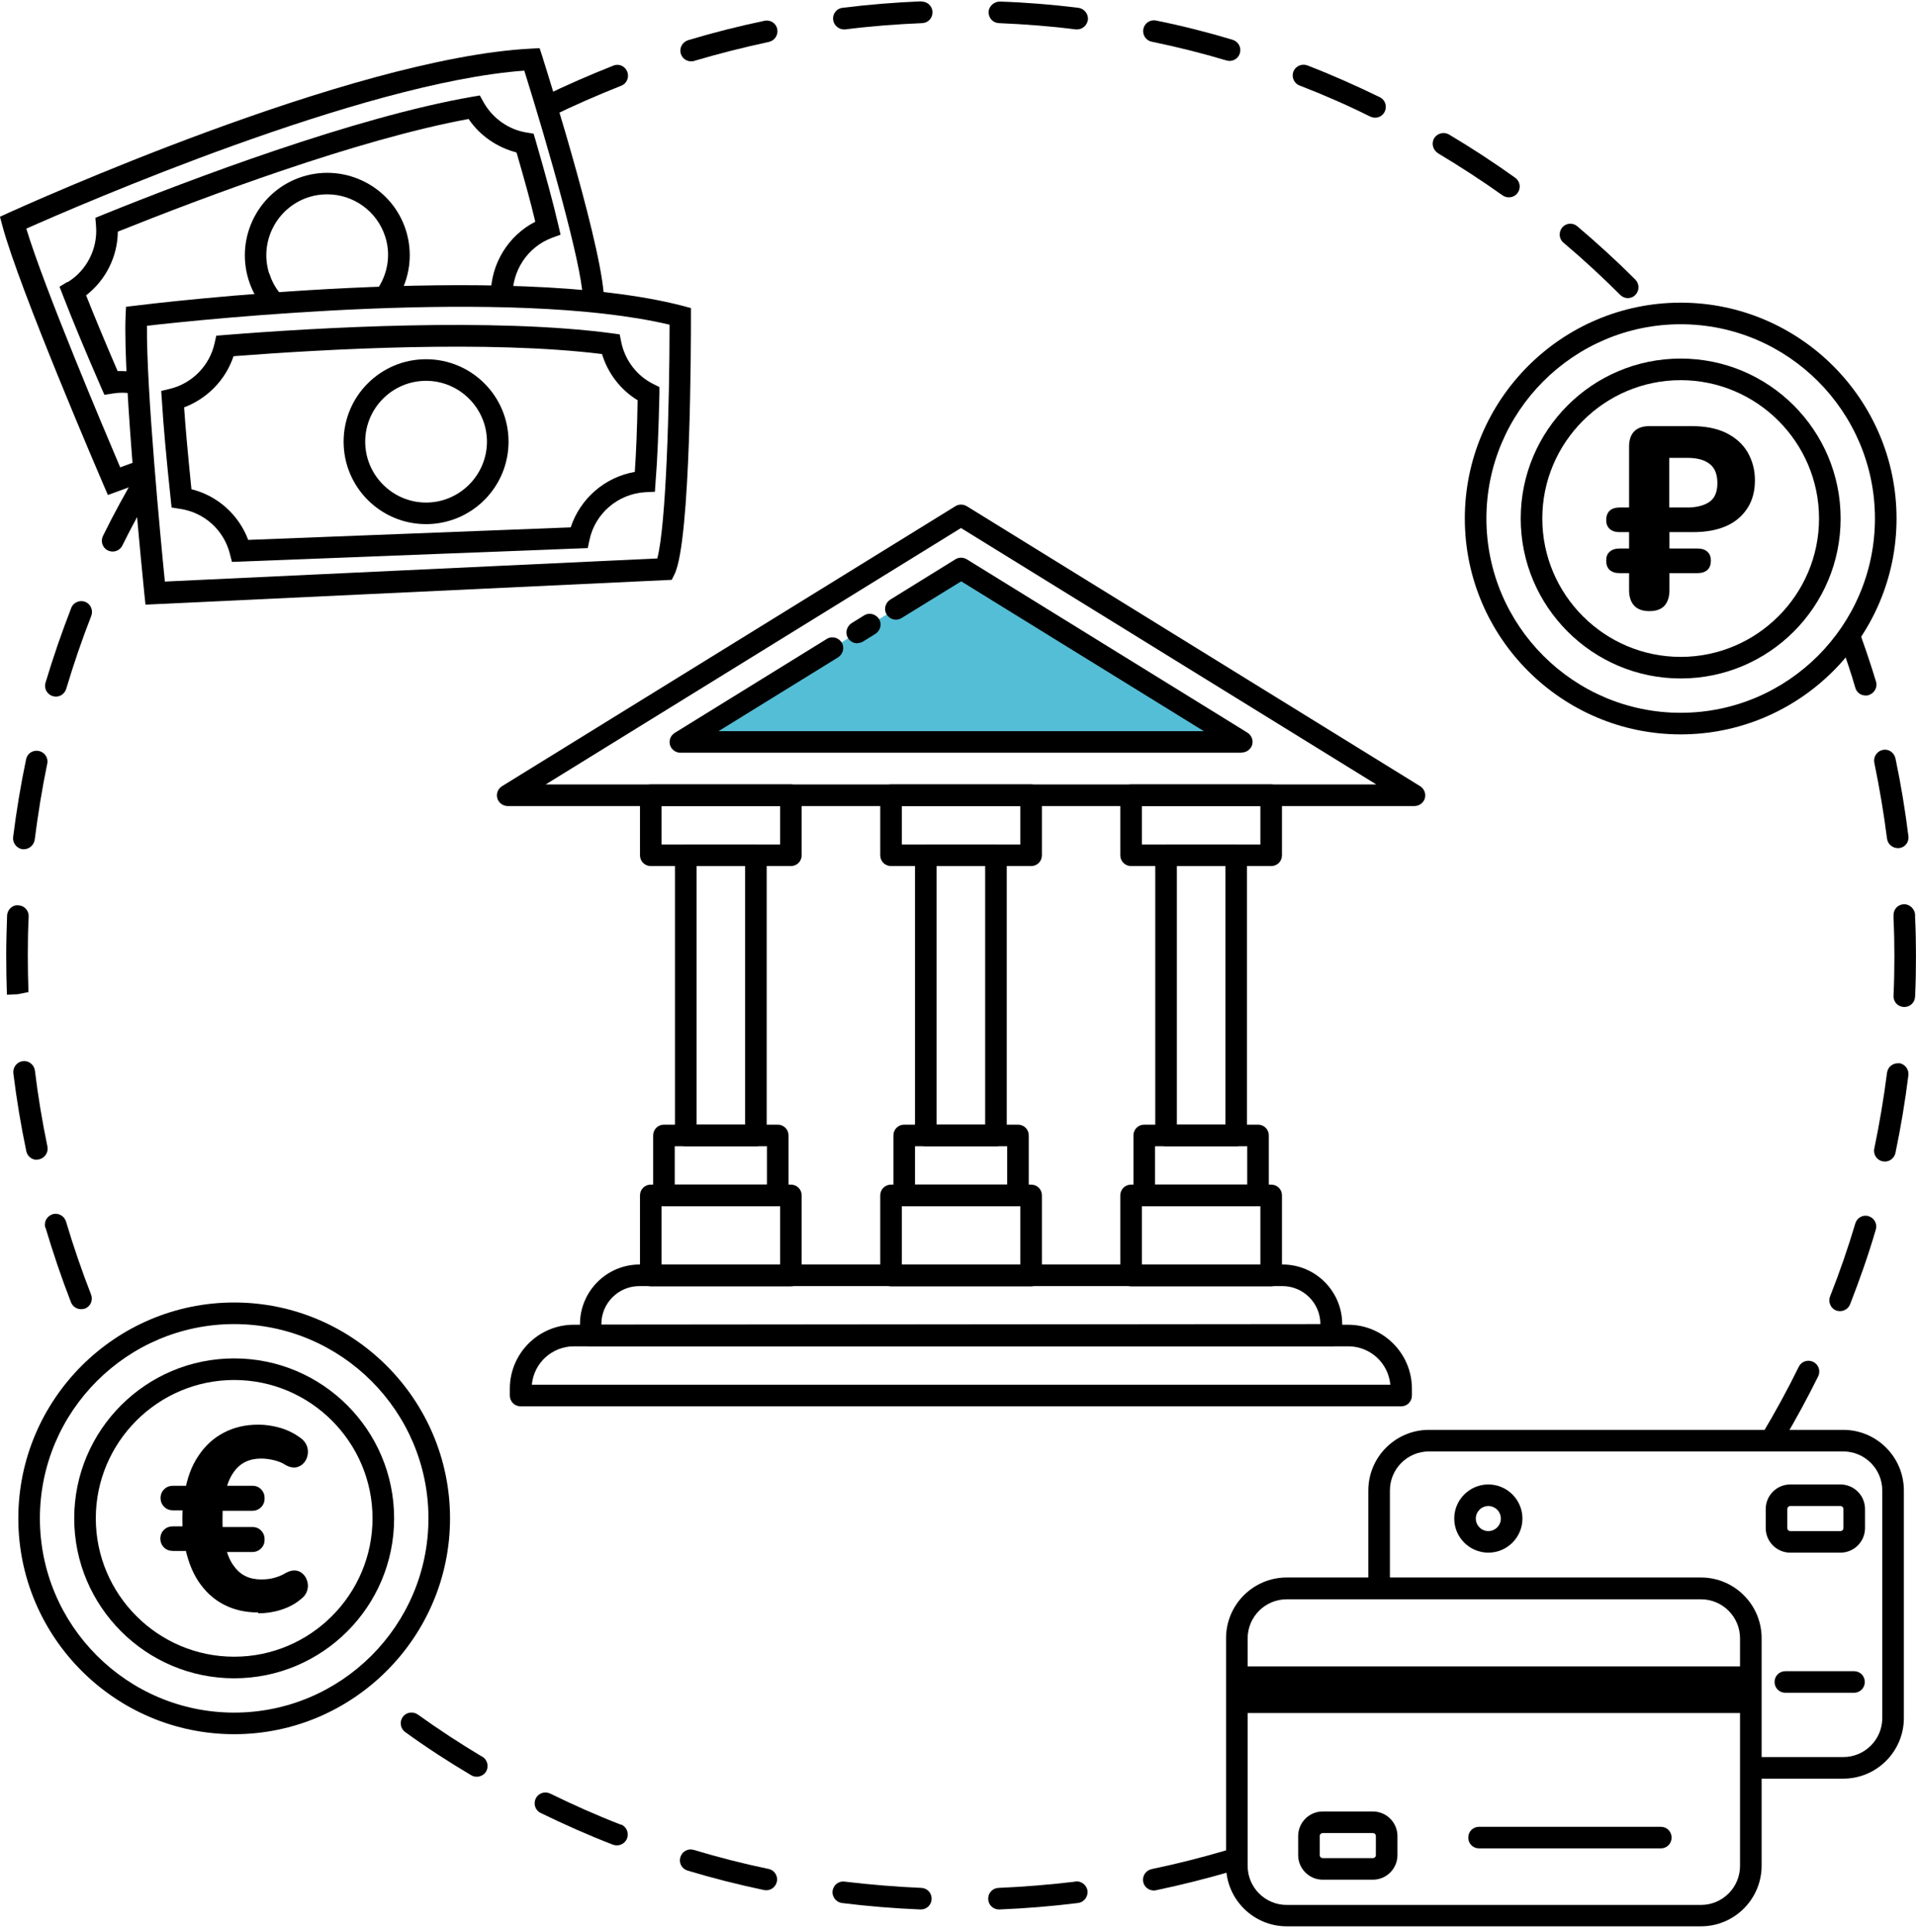 <svg width="120" height="121" viewBox="0 0 120 121" fill="none" xmlns="http://www.w3.org/2000/svg">
<path d="M87.767 88.083H32.607C32.228 88.083 31.931 87.786 31.931 87.407V86.975C31.931 84.771 33.729 82.973 35.932 82.973H84.427C86.631 82.973 88.429 84.771 88.429 86.975V87.407C88.429 87.786 88.132 88.083 87.753 88.083H87.767ZM33.296 86.731H87.077C86.956 85.379 85.82 84.325 84.441 84.325H35.946C34.567 84.325 33.431 85.379 33.31 86.731H33.296Z" fill="black"/>
<path d="M83.373 84.325H37C36.622 84.325 36.325 84.027 36.325 83.649V82.932C36.325 80.877 38.001 79.201 40.056 79.201H80.331C82.386 79.201 84.062 80.877 84.062 82.932V83.649C84.062 84.027 83.765 84.325 83.386 84.325H83.373ZM37.676 82.973L82.697 82.932C82.697 81.621 81.629 80.553 80.317 80.553H40.042C38.731 80.553 37.663 81.621 37.663 82.932V82.973H37.676Z" fill="black"/>
<path d="M49.533 80.566H40.759C40.38 80.566 40.083 80.269 40.083 79.89V74.874C40.083 74.496 40.38 74.198 40.759 74.198H49.533C49.912 74.198 50.209 74.496 50.209 74.874V79.89C50.209 80.269 49.912 80.566 49.533 80.566ZM41.435 79.214H48.857V75.55H41.435V79.214Z" fill="black"/>
<path d="M49.533 54.244H40.759C40.38 54.244 40.083 53.946 40.083 53.568V49.809C40.083 49.431 40.38 49.133 40.759 49.133H49.533C49.912 49.133 50.209 49.431 50.209 49.809V53.568C50.209 53.946 49.912 54.244 49.533 54.244ZM41.435 52.892H48.857V50.485H41.435V52.892Z" fill="black"/>
<path d="M48.709 75.55H41.584C41.205 75.55 40.908 75.253 40.908 74.874V71.116C40.908 70.737 41.205 70.44 41.584 70.44H48.709C49.087 70.44 49.385 70.737 49.385 71.116V74.874C49.385 75.253 49.087 75.55 48.709 75.55ZM42.26 74.198H48.033V71.792H42.26V74.198Z" fill="black"/>
<path d="M47.343 71.792H42.949C42.571 71.792 42.273 71.495 42.273 71.116V53.568C42.273 53.189 42.571 52.892 42.949 52.892H47.343C47.722 52.892 48.019 53.189 48.019 53.568V71.116C48.019 71.495 47.722 71.792 47.343 71.792ZM43.625 70.44H46.667V54.244H43.625V70.44Z" fill="black"/>
<path d="M79.614 80.566H70.84C70.462 80.566 70.164 80.269 70.164 79.89V74.874C70.164 74.496 70.462 74.198 70.84 74.198H79.614C79.993 74.198 80.29 74.496 80.29 74.874V79.89C80.29 80.269 79.993 80.566 79.614 80.566ZM71.516 79.214H78.938V75.55H71.516V79.214Z" fill="black"/>
<path d="M79.614 54.244H70.84C70.462 54.244 70.164 53.946 70.164 53.568V49.809C70.164 49.431 70.462 49.133 70.84 49.133H79.614C79.993 49.133 80.29 49.431 80.29 49.809V53.568C80.29 53.946 79.993 54.244 79.614 54.244ZM71.516 52.892H78.938V50.485H71.516V52.892Z" fill="black"/>
<path d="M78.79 75.55H71.665C71.286 75.55 70.989 75.253 70.989 74.874V71.116C70.989 70.737 71.286 70.44 71.665 70.44H78.79C79.168 70.44 79.466 70.737 79.466 71.116V74.874C79.466 75.253 79.168 75.55 78.79 75.55ZM72.341 74.198H78.114V71.792H72.341V74.198Z" fill="black"/>
<path d="M77.424 71.792H73.031C72.652 71.792 72.355 71.495 72.355 71.116V53.568C72.355 53.189 72.652 52.892 73.031 52.892H77.424C77.803 52.892 78.1 53.189 78.1 53.568V71.116C78.1 71.495 77.803 71.792 77.424 71.792ZM73.707 70.44H76.748V54.244H73.707V70.44Z" fill="black"/>
<path d="M64.58 80.566H55.806C55.428 80.566 55.13 80.269 55.13 79.89V74.874C55.13 74.496 55.428 74.198 55.806 74.198H64.58C64.959 74.198 65.256 74.496 65.256 74.874V79.89C65.256 80.269 64.959 80.566 64.58 80.566ZM56.482 79.214H63.904V75.55H56.482V79.214Z" fill="black"/>
<path d="M64.58 54.244H55.806C55.428 54.244 55.13 53.946 55.13 53.568V49.809C55.13 49.431 55.428 49.133 55.806 49.133H64.58C64.959 49.133 65.256 49.431 65.256 49.809V53.568C65.256 53.946 64.959 54.244 64.58 54.244ZM56.482 52.892H63.904V50.485H56.482V52.892Z" fill="black"/>
<path d="M63.756 75.55H56.631C56.252 75.55 55.955 75.253 55.955 74.874V71.116C55.955 70.737 56.252 70.44 56.631 70.44H63.756C64.134 70.44 64.432 70.737 64.432 71.116V74.874C64.432 75.253 64.134 75.55 63.756 75.55ZM57.307 74.198H63.08V71.792H57.307V74.198Z" fill="black"/>
<path d="M62.377 71.792H57.983C57.605 71.792 57.307 71.495 57.307 71.116V53.568C57.307 53.189 57.605 52.892 57.983 52.892H62.377C62.755 52.892 63.053 53.189 63.053 53.568V71.116C63.053 71.495 62.755 71.792 62.377 71.792ZM58.659 70.44H61.701V54.244H58.659V70.44Z" fill="black"/>
<path d="M88.578 50.485H31.795C31.498 50.485 31.228 50.282 31.146 49.998C31.065 49.701 31.187 49.404 31.444 49.241L59.835 31.706C60.051 31.571 60.322 31.571 60.552 31.706L88.943 49.241C89.2 49.404 89.321 49.715 89.24 49.998C89.159 50.282 88.889 50.485 88.591 50.485H88.578ZM34.175 49.133H86.198L60.187 33.072L34.175 49.133Z" fill="black"/>
<path d="M60.187 46.47H77.762L68.975 41.035L60.187 35.614L52.129 40.589L51.399 41.035L42.611 46.47H60.187Z" fill="#54BED6"/>
<path d="M53.697 40.291C53.467 40.291 53.251 40.183 53.116 39.967C52.913 39.656 53.021 39.237 53.332 39.034L54.116 38.547C54.427 38.344 54.846 38.453 55.049 38.764C55.252 39.075 55.144 39.494 54.833 39.697L54.049 40.183C53.94 40.251 53.819 40.278 53.697 40.278V40.291Z" fill="black"/>
<path d="M77.762 47.146H42.611C42.314 47.146 42.044 46.943 41.962 46.659C41.881 46.362 42.003 46.064 42.26 45.902L51.778 40.021C52.089 39.818 52.508 39.926 52.711 40.237C52.913 40.548 52.805 40.967 52.494 41.17L45.004 45.794H75.396L60.2 36.411L56.469 38.709C56.145 38.912 55.739 38.804 55.536 38.493C55.333 38.182 55.441 37.763 55.752 37.56L59.835 35.032C60.052 34.897 60.322 34.897 60.552 35.032L78.127 45.889C78.384 46.051 78.506 46.362 78.425 46.646C78.344 46.929 78.073 47.132 77.776 47.132L77.762 47.146Z" fill="black"/>
<path d="M105.261 45.997C97.812 45.997 91.742 39.926 91.742 32.477C91.742 25.028 97.812 18.957 105.261 18.957C112.711 18.957 118.781 25.028 118.781 32.477C118.781 39.926 112.711 45.997 105.261 45.997ZM105.261 20.309C98.556 20.309 93.094 25.771 93.094 32.477C93.094 39.183 98.556 44.645 105.261 44.645C111.967 44.645 117.429 39.183 117.429 32.477C117.429 25.771 111.967 20.309 105.261 20.309Z" fill="black"/>
<path d="M103.301 38.277C102.895 38.277 102.571 38.169 102.354 37.939C102.138 37.709 102.03 37.385 102.03 36.965V35.897H101.435C101.165 35.897 100.962 35.83 100.813 35.695C100.665 35.559 100.597 35.37 100.597 35.113C100.597 34.856 100.665 34.694 100.813 34.559C100.962 34.424 101.165 34.356 101.435 34.356H102.03V33.329H101.435C101.165 33.329 100.962 33.261 100.813 33.126C100.665 32.991 100.597 32.801 100.597 32.572C100.597 32.342 100.665 32.125 100.813 31.99C100.962 31.855 101.165 31.787 101.435 31.787H102.03V27.961C102.03 27.556 102.138 27.231 102.354 27.015C102.571 26.799 102.882 26.691 103.301 26.691H105.991C106.829 26.691 107.546 26.839 108.127 27.123C108.709 27.421 109.155 27.813 109.452 28.326C109.75 28.84 109.912 29.422 109.912 30.084C109.912 30.746 109.763 31.328 109.452 31.814C109.141 32.301 108.709 32.68 108.141 32.937C107.573 33.194 106.87 33.329 106.032 33.329H104.558V34.356H106.316C106.586 34.356 106.789 34.424 106.938 34.559C107.086 34.694 107.154 34.883 107.154 35.113C107.154 35.357 107.086 35.559 106.938 35.695C106.789 35.83 106.586 35.897 106.316 35.897H104.558V36.965C104.558 37.385 104.45 37.709 104.247 37.939C104.031 38.169 103.72 38.277 103.301 38.277ZM104.531 31.787H105.667C106.262 31.787 106.721 31.666 107.059 31.436C107.397 31.206 107.56 30.814 107.56 30.26C107.56 29.705 107.397 29.3 107.073 29.056C106.748 28.8 106.289 28.678 105.68 28.678H104.545V31.787H104.531Z" fill="black"/>
<path d="M105.261 42.495C99.745 42.495 95.243 38.007 95.243 32.477C95.243 26.947 99.732 22.459 105.261 22.459C110.791 22.459 115.279 26.947 115.279 32.477C115.279 38.007 110.791 42.495 105.261 42.495ZM105.261 23.811C100.489 23.811 96.595 27.704 96.595 32.477C96.595 37.249 100.489 41.143 105.261 41.143C110.034 41.143 113.927 37.249 113.927 32.477C113.927 27.704 110.034 23.811 105.261 23.811Z" fill="black"/>
<path d="M106.532 120.652H80.588C78.493 120.652 76.789 118.948 76.789 116.853V102.603C76.789 100.508 78.493 98.804 80.588 98.804H106.532C108.628 98.804 110.331 100.508 110.331 102.603V116.853C110.331 118.948 108.628 120.652 106.532 120.652ZM80.588 100.17C79.236 100.17 78.141 101.265 78.141 102.617V116.866C78.141 118.218 79.236 119.313 80.588 119.313H106.532C107.884 119.313 108.979 118.218 108.979 116.866V102.617C108.979 101.265 107.884 100.17 106.532 100.17H80.588Z" fill="black"/>
<path d="M109.655 104.374H77.965V107.294H109.655V104.374Z" fill="black"/>
<path d="M85.982 117.732H82.845C81.994 117.732 81.304 117.042 81.304 116.19V115.001C81.304 114.149 81.994 113.459 82.845 113.459H85.982C86.834 113.459 87.523 114.149 87.523 115.001V116.19C87.523 117.042 86.834 117.732 85.982 117.732ZM82.845 114.811C82.737 114.811 82.656 114.892 82.656 115.001V116.19C82.656 116.298 82.737 116.38 82.845 116.38H85.982C86.09 116.38 86.171 116.298 86.171 116.19V115.001C86.171 114.892 86.09 114.811 85.982 114.811H82.845Z" fill="black"/>
<path d="M104.017 115.771H92.634C92.255 115.771 91.958 115.474 91.958 115.095C91.958 114.717 92.255 114.419 92.634 114.419H104.017C104.396 114.419 104.693 114.717 104.693 115.095C104.693 115.474 104.396 115.771 104.017 115.771Z" fill="black"/>
<path d="M108.871 106.024H102.476C102.098 106.024 101.8 105.726 101.8 105.348C101.8 104.969 102.098 104.672 102.476 104.672H108.871C109.25 104.672 109.547 104.969 109.547 105.348C109.547 105.726 109.25 106.024 108.871 106.024Z" fill="black"/>
<path d="M9.11 37.844L9.042 37.209C8.988 36.668 7.69 23.906 7.866 19.782L7.893 19.214L8.461 19.147C9.407 19.025 31.769 16.308 42.774 19.16L43.274 19.295V19.823C43.274 21.256 43.274 33.883 42.246 35.965L42.071 36.317L9.11 37.871V37.844ZM9.204 20.404C9.164 24.365 10.07 33.883 10.326 36.425L41.165 34.978C41.719 32.923 41.935 25.312 41.935 20.336C31.971 17.984 12.774 19.998 9.204 20.404Z" fill="black"/>
<path d="M26.685 32.828C23.833 32.828 21.521 30.517 21.521 27.664C21.521 24.811 23.833 22.5 26.685 22.5C29.538 22.5 31.85 24.811 31.85 27.664C31.85 30.517 29.538 32.828 26.685 32.828ZM26.685 23.852C24.576 23.852 22.873 25.569 22.873 27.664C22.873 29.76 24.59 31.477 26.685 31.477C28.781 31.477 30.498 29.76 30.498 27.664C30.498 25.569 28.781 23.852 26.685 23.852Z" fill="black"/>
<path d="M14.531 35.208L14.396 34.681C14.017 33.194 12.787 32.085 11.259 31.869L10.746 31.788L10.691 31.26C10.421 28.732 10.232 26.65 10.137 25.055L10.097 24.487L10.651 24.352C12.03 24.014 13.125 22.905 13.436 21.513L13.544 21.026L14.044 20.985C19.925 20.512 30.903 19.89 38.339 20.877L38.812 20.945L38.907 21.418C39.137 22.554 39.88 23.541 40.921 24.054L41.3 24.244V24.676C41.246 26.948 41.178 28.759 41.057 30.206L41.016 30.801L40.421 30.828C38.718 30.922 37.271 32.153 36.92 33.816L36.811 34.329L14.531 35.194V35.208ZM11.976 30.638C13.625 31.044 14.95 32.234 15.545 33.816L35.743 33.031C36.338 31.22 37.893 29.881 39.759 29.557C39.84 28.34 39.907 26.826 39.934 25.068C38.866 24.419 38.069 23.378 37.704 22.175C30.606 21.296 20.426 21.864 14.626 22.31C14.139 23.784 12.976 24.974 11.53 25.514C11.624 26.907 11.787 28.624 11.989 30.638H11.976Z" fill="black"/>
<path d="M14.667 108.619C7.217 108.619 1.147 102.549 1.147 95.1C1.147 87.65 7.217 81.58 14.667 81.58C22.116 81.58 28.186 87.65 28.186 95.1C28.186 102.549 22.116 108.619 14.667 108.619ZM14.667 82.932C7.961 82.932 2.499 88.394 2.499 95.1C2.499 101.806 7.961 107.267 14.667 107.267C21.372 107.267 26.834 101.806 26.834 95.1C26.834 88.394 21.372 82.932 14.667 82.932Z" fill="black"/>
<path d="M16.167 100.994C15.37 100.994 14.653 100.832 14.004 100.494C13.355 100.156 12.841 99.669 12.409 99.02C11.99 98.371 11.706 97.587 11.544 96.654L11.868 97.141H10.841C10.611 97.141 10.421 97.074 10.273 96.925C10.124 96.776 10.043 96.587 10.043 96.371C10.043 96.154 10.124 95.951 10.273 95.816C10.421 95.668 10.611 95.6 10.841 95.6H11.787L11.435 95.992C11.435 95.654 11.422 95.343 11.422 95.059C11.422 94.775 11.435 94.478 11.476 94.194L11.814 94.6H10.854C10.624 94.6 10.435 94.532 10.286 94.383C10.138 94.234 10.056 94.045 10.056 93.829C10.056 93.613 10.138 93.41 10.286 93.275C10.435 93.126 10.624 93.058 10.854 93.058H11.99L11.557 93.558C11.706 92.612 11.99 91.828 12.422 91.193C12.841 90.557 13.369 90.07 14.018 89.733C14.667 89.394 15.37 89.232 16.181 89.232C16.64 89.232 17.1 89.3 17.56 89.435C18.02 89.57 18.452 89.787 18.831 90.07C19.02 90.206 19.155 90.381 19.223 90.571C19.29 90.76 19.304 90.963 19.263 91.152C19.223 91.341 19.142 91.517 19.006 91.652C18.885 91.787 18.723 91.869 18.533 91.909C18.344 91.936 18.128 91.896 17.884 91.76C17.695 91.625 17.452 91.531 17.181 91.463C16.911 91.395 16.627 91.355 16.357 91.355C15.992 91.355 15.654 91.422 15.356 91.571C15.059 91.72 14.802 91.95 14.599 92.261C14.383 92.572 14.22 92.991 14.099 93.491L13.788 93.058H15.802C16.032 93.058 16.221 93.139 16.357 93.288C16.505 93.437 16.573 93.626 16.573 93.843C16.573 94.059 16.505 94.248 16.357 94.397C16.208 94.546 16.019 94.627 15.802 94.627H13.531L13.95 94.275C13.95 94.518 13.937 94.775 13.937 95.073C13.937 95.37 13.937 95.641 13.95 95.897L13.558 95.641H15.802C16.032 95.641 16.221 95.722 16.357 95.87C16.505 96.019 16.573 96.208 16.573 96.425C16.573 96.641 16.505 96.83 16.357 96.979C16.208 97.128 16.019 97.209 15.802 97.209H13.842L14.099 96.79C14.22 97.303 14.383 97.709 14.599 98.02C14.815 98.331 15.059 98.561 15.356 98.71C15.654 98.858 15.992 98.926 16.357 98.926C16.64 98.926 16.911 98.899 17.154 98.831C17.411 98.764 17.654 98.669 17.898 98.52C18.141 98.385 18.358 98.344 18.547 98.371C18.736 98.399 18.898 98.493 19.02 98.628C19.142 98.764 19.223 98.926 19.263 99.115C19.304 99.304 19.29 99.48 19.223 99.669C19.155 99.859 19.034 100.021 18.831 100.17C18.479 100.467 18.06 100.683 17.587 100.832C17.114 100.981 16.64 101.048 16.181 101.048L16.167 100.994Z" fill="black"/>
<path d="M14.666 105.118C9.15 105.118 4.648 100.629 4.648 95.1C4.648 89.57 9.137 85.082 14.666 85.082C20.196 85.082 24.684 89.57 24.684 95.1C24.684 100.629 20.196 105.118 14.666 105.118ZM14.666 86.434C9.894 86.434 6 90.327 6 95.1C6 99.872 9.894 103.766 14.666 103.766C19.439 103.766 23.332 99.872 23.332 95.1C23.332 90.327 19.439 86.434 14.666 86.434Z" fill="black"/>
<path d="M72.138 2.612C73.707 2.937 75.288 3.329 76.816 3.788C76.884 3.802 76.951 3.815 77.005 3.815C77.303 3.815 77.573 3.626 77.654 3.329C77.763 2.977 77.56 2.599 77.195 2.49C75.626 2.017 74.018 1.612 72.409 1.287C72.044 1.206 71.679 1.449 71.611 1.814C71.53 2.179 71.773 2.545 72.138 2.612Z" fill="black"/>
<path d="M81.399 5.357C82.9 5.938 84.387 6.587 85.82 7.303C85.915 7.344 86.023 7.371 86.118 7.371C86.374 7.371 86.604 7.236 86.726 6.992C86.888 6.655 86.753 6.249 86.415 6.087C84.941 5.37 83.427 4.694 81.886 4.099C81.534 3.964 81.142 4.14 81.007 4.478C80.872 4.829 81.048 5.221 81.386 5.357H81.399Z" fill="black"/>
<path d="M9.015 29.435L8.596 29.597C7.839 30.895 7.109 32.22 6.447 33.572C6.284 33.91 6.42 34.316 6.758 34.478C6.852 34.519 6.96 34.545 7.055 34.545C7.312 34.545 7.542 34.41 7.663 34.167C8.137 33.207 8.65 32.261 9.178 31.314C9.123 30.706 9.069 30.084 9.015 29.449V29.435Z" fill="black"/>
<path d="M2.85 76.889C3.324 78.471 3.851 80.039 4.446 81.567C4.554 81.837 4.811 81.999 5.081 81.999C5.162 81.999 5.243 81.986 5.324 81.959C5.676 81.823 5.838 81.431 5.703 81.08C5.122 79.593 4.594 78.052 4.135 76.51C4.027 76.159 3.648 75.942 3.296 76.051C2.945 76.159 2.729 76.537 2.837 76.889H2.85Z" fill="black"/>
<path d="M34.432 7.33C34.432 7.33 34.472 7.33 34.486 7.317C35.919 6.614 37.406 5.965 38.907 5.37C39.258 5.235 39.421 4.843 39.285 4.491C39.15 4.14 38.758 3.964 38.407 4.113C36.933 4.694 35.459 5.343 34.026 6.033C34.148 6.425 34.283 6.871 34.418 7.33H34.432Z" fill="black"/>
<path d="M4.459 38.088C3.864 39.615 3.324 41.184 2.85 42.765C2.742 43.117 2.945 43.495 3.31 43.604C3.378 43.617 3.445 43.631 3.499 43.631C3.797 43.631 4.054 43.441 4.148 43.144C4.608 41.603 5.135 40.061 5.716 38.574C5.852 38.223 5.676 37.831 5.338 37.696C4.986 37.56 4.594 37.736 4.459 38.074V38.088Z" fill="black"/>
<path d="M1.417 53.189C1.417 53.189 1.471 53.189 1.498 53.189C1.836 53.189 2.12 52.932 2.174 52.594C2.377 50.999 2.634 49.404 2.958 47.835C3.04 47.47 2.796 47.105 2.431 47.038C2.053 46.956 1.701 47.2 1.633 47.565C1.296 49.174 1.025 50.809 0.822 52.432C0.782 52.797 1.039 53.135 1.404 53.189H1.417Z" fill="black"/>
<path d="M113.562 85.298C113.224 85.136 112.819 85.271 112.657 85.609C111.954 87.042 111.169 88.475 110.345 89.854C110.277 89.976 110.25 90.111 110.264 90.233H111.683C112.467 88.921 113.197 87.569 113.873 86.204C114.036 85.866 113.9 85.46 113.562 85.298Z" fill="black"/>
<path d="M117.388 47.768C117.713 49.336 117.983 50.945 118.186 52.527C118.226 52.865 118.524 53.121 118.862 53.121C118.889 53.121 118.916 53.121 118.943 53.121C119.308 53.081 119.578 52.743 119.524 52.364C119.322 50.742 119.051 49.093 118.713 47.497C118.632 47.132 118.281 46.889 117.916 46.97C117.55 47.051 117.321 47.403 117.388 47.768Z" fill="black"/>
<path d="M117.037 76.172C116.672 76.064 116.306 76.267 116.198 76.632C115.739 78.173 115.211 79.701 114.617 81.202C114.481 81.553 114.657 81.945 114.995 82.08C115.076 82.108 115.157 82.121 115.238 82.121C115.509 82.121 115.766 81.959 115.874 81.688C116.469 80.161 117.023 78.592 117.483 77.011C117.591 76.659 117.388 76.281 117.023 76.172H117.037Z" fill="black"/>
<path d="M117.497 42.698C117.132 41.481 116.712 40.264 116.266 39.061C115.982 39.534 115.671 39.994 115.333 40.426C115.644 41.305 115.942 42.184 116.199 43.076C116.28 43.374 116.55 43.563 116.848 43.563C116.915 43.563 116.983 43.563 117.037 43.536C117.388 43.428 117.605 43.049 117.497 42.698Z" fill="black"/>
<path d="M90.065 9.602C91.444 10.427 92.796 11.305 94.108 12.238C94.229 12.319 94.365 12.36 94.5 12.36C94.716 12.36 94.919 12.265 95.054 12.076C95.27 11.778 95.203 11.346 94.892 11.13C93.553 10.17 92.161 9.264 90.755 8.426C90.43 8.236 90.025 8.344 89.822 8.655C89.633 8.98 89.741 9.385 90.052 9.588L90.065 9.602Z" fill="black"/>
<path d="M101.476 18.471C101.611 18.606 101.787 18.673 101.949 18.673C102.111 18.673 102.3 18.606 102.422 18.471C102.692 18.2 102.679 17.781 102.422 17.511C101.259 16.348 100.029 15.226 98.785 14.171C98.501 13.928 98.069 13.969 97.839 14.252C97.609 14.536 97.636 14.969 97.92 15.199C99.137 16.226 100.34 17.335 101.476 18.471Z" fill="black"/>
<path d="M48.127 117.056C46.559 116.731 44.977 116.326 43.45 115.866C43.084 115.758 42.719 115.961 42.611 116.326C42.503 116.691 42.706 117.056 43.071 117.164C44.639 117.637 46.248 118.043 47.857 118.381C47.898 118.381 47.952 118.394 47.992 118.394C48.303 118.394 48.587 118.178 48.655 117.853C48.736 117.488 48.492 117.123 48.127 117.056Z" fill="black"/>
<path d="M77.478 116.853V116.082C77.303 115.906 77.059 115.825 76.802 115.893C75.275 116.339 73.693 116.745 72.125 117.069C71.76 117.15 71.53 117.502 71.597 117.867C71.665 118.191 71.949 118.408 72.26 118.408C72.3 118.408 72.355 118.408 72.395 118.394C74.004 118.056 75.613 117.65 77.181 117.191C77.303 117.15 77.411 117.069 77.492 116.988C77.492 116.947 77.492 116.907 77.492 116.866L77.478 116.853Z" fill="black"/>
<path d="M57.686 0.084C56.05 0.152 54.387 0.287 52.765 0.49C52.4 0.53 52.129 0.868 52.183 1.247C52.224 1.585 52.521 1.842 52.859 1.842C52.886 1.842 52.913 1.842 52.941 1.842C54.522 1.639 56.145 1.517 57.754 1.449C58.132 1.436 58.416 1.125 58.402 0.746C58.389 0.368 58.064 0.084 57.699 0.098L57.686 0.084Z" fill="black"/>
<path d="M67.353 117.853C65.757 118.043 64.148 118.178 62.539 118.245C62.161 118.259 61.877 118.57 61.891 118.948C61.904 119.313 62.202 119.597 62.567 119.597C62.567 119.597 62.58 119.597 62.594 119.597C64.23 119.53 65.892 119.395 67.515 119.192C67.88 119.151 68.15 118.813 68.11 118.435C68.069 118.07 67.718 117.799 67.353 117.84V117.853Z" fill="black"/>
<path d="M67.542 0.49C65.919 0.287 64.256 0.152 62.62 0.098C62.282 0.098 61.931 0.368 61.917 0.746C61.904 1.125 62.188 1.436 62.566 1.449C64.175 1.517 65.798 1.639 67.379 1.842C67.406 1.842 67.433 1.842 67.46 1.842C67.799 1.842 68.082 1.585 68.136 1.247C68.177 0.882 67.92 0.544 67.542 0.49Z" fill="black"/>
<path d="M1.782 62.139C1.755 61.355 1.742 60.571 1.742 59.8C1.742 59.029 1.755 58.205 1.796 57.407C1.809 57.029 1.525 56.718 1.147 56.704C0.782 56.664 0.457 56.974 0.444 57.353C0.417 58.164 0.39 58.975 0.39 59.8C0.39 60.625 0.403 61.395 0.43 62.193V62.301L1.106 62.274L1.782 62.139Z" fill="black"/>
<path d="M118.943 66.6C118.564 66.56 118.24 66.817 118.186 67.182C117.983 68.777 117.713 70.372 117.388 71.941C117.307 72.306 117.55 72.671 117.915 72.738C117.956 72.738 118.01 72.752 118.051 72.752C118.362 72.752 118.646 72.535 118.713 72.211C119.051 70.602 119.321 68.966 119.524 67.344C119.565 66.979 119.308 66.641 118.943 66.587V66.6Z" fill="black"/>
<path d="M119.943 57.475V57.285C119.916 56.907 119.578 56.623 119.24 56.636C118.862 56.65 118.578 56.961 118.592 57.34V57.542C118.632 58.326 118.646 59.111 118.646 59.881C118.646 60.719 118.632 61.544 118.592 62.369C118.578 62.747 118.862 63.058 119.24 63.072C119.24 63.072 119.254 63.072 119.268 63.072C119.633 63.072 119.93 62.788 119.943 62.423C119.984 61.585 119.998 60.733 119.998 59.868C119.998 59.07 119.984 58.272 119.943 57.461V57.475Z" fill="black"/>
<path d="M22.089 105.564C22.224 105.537 22.359 105.469 22.454 105.361C22.481 105.321 22.494 105.28 22.521 105.253C22.386 105.361 22.237 105.469 22.089 105.577V105.564Z" fill="black"/>
<path d="M57.713 118.245C56.117 118.178 54.495 118.043 52.9 117.853C52.521 117.799 52.197 118.07 52.143 118.435C52.102 118.8 52.359 119.138 52.724 119.192C54.346 119.395 56.009 119.53 57.645 119.597C57.645 119.597 57.659 119.597 57.672 119.597C58.037 119.597 58.335 119.313 58.348 118.948C58.362 118.57 58.078 118.259 57.699 118.245H57.713Z" fill="black"/>
<path d="M30.214 110.039C28.835 109.214 27.469 108.322 26.172 107.389C25.861 107.173 25.442 107.24 25.225 107.538C25.009 107.835 25.076 108.268 25.374 108.484C26.699 109.444 28.091 110.35 29.511 111.188C29.619 111.256 29.741 111.283 29.862 111.283C30.092 111.283 30.322 111.161 30.444 110.958C30.633 110.634 30.525 110.228 30.214 110.025V110.039Z" fill="black"/>
<path d="M2.309 72.63C2.309 72.63 2.404 72.63 2.444 72.617C2.809 72.535 3.039 72.184 2.972 71.819C2.647 70.251 2.377 68.642 2.188 67.06C2.147 66.695 1.795 66.411 1.43 66.465C1.065 66.506 0.795 66.844 0.836 67.222C1.038 68.858 1.309 70.494 1.647 72.103C1.714 72.427 1.998 72.644 2.309 72.644V72.63Z" fill="black"/>
<path d="M47.884 1.301C46.275 1.639 44.666 2.044 43.098 2.517C42.746 2.626 42.53 3.004 42.638 3.356C42.719 3.653 42.99 3.842 43.287 3.842C43.355 3.842 43.409 3.842 43.477 3.815C45.018 3.356 46.586 2.964 48.154 2.626C48.519 2.545 48.749 2.193 48.682 1.828C48.614 1.463 48.249 1.22 47.884 1.301Z" fill="black"/>
<path d="M38.88 114.284C37.379 113.703 35.892 113.04 34.459 112.337C34.121 112.175 33.715 112.31 33.553 112.648C33.391 112.986 33.526 113.392 33.864 113.554C35.338 114.271 36.852 114.947 38.393 115.541C38.474 115.568 38.556 115.582 38.637 115.582C38.907 115.582 39.164 115.42 39.272 115.149C39.407 114.798 39.231 114.406 38.894 114.271L38.88 114.284Z" fill="black"/>
<path d="M8.961 28.745L7.528 29.273C6.528 26.92 2.796 18.106 1.647 14.32C4.932 12.86 22.643 5.167 32.837 4.424C34.324 9.169 36.419 16.497 36.501 18.633L36.014 18.809C36.636 18.863 37.23 18.917 37.825 18.984C37.961 16.253 34.378 4.843 33.959 3.518L33.797 3.018L33.269 3.045C21.913 3.626 1.404 12.941 0.525 13.333L-0.002 13.576L0.146 14.131C1.214 18.119 6.284 29.908 6.5 30.408L6.757 31.003L9.042 30.165C9.002 29.705 8.961 29.232 8.934 28.773L8.961 28.745Z" fill="black"/>
<path d="M4.216 17.66L3.729 17.957L3.932 18.484C4.513 19.985 5.311 21.918 6.325 24.244L6.541 24.73L7.055 24.649C7.609 24.555 8.163 24.595 8.691 24.744C8.664 24.27 8.637 23.797 8.61 23.351C8.299 23.297 7.988 23.243 7.677 23.243C7.569 23.243 7.474 23.243 7.366 23.243C6.568 21.391 5.906 19.796 5.392 18.498C6.622 17.551 7.366 16.064 7.379 14.509C12.774 12.346 22.319 8.75 29.349 7.452C30.052 8.493 31.133 9.237 32.35 9.548C32.85 11.265 33.242 12.684 33.526 13.887C31.836 14.753 30.755 16.51 30.741 18.403L30.282 18.565C30.89 18.565 31.498 18.592 32.107 18.606C32.053 16.983 33.026 15.483 34.554 14.902L35.108 14.699L34.973 14.117C34.648 12.711 34.175 10.967 33.54 8.777L33.418 8.371L32.999 8.304C31.863 8.128 30.849 7.412 30.282 6.398L30.052 5.979L29.578 6.06C22.197 7.344 11.908 11.238 6.433 13.455L5.973 13.644L6.014 14.144C6.135 15.564 5.432 16.956 4.216 17.686V17.66Z" fill="black"/>
<path d="M16.857 17.132C16.221 15.131 17.343 12.982 19.344 12.346C19.723 12.225 20.115 12.171 20.493 12.171C22.116 12.171 23.616 13.211 24.13 14.834C24.576 16.226 24.144 17.686 23.184 18.66C23.752 18.633 24.333 18.619 24.928 18.606C24.968 18.525 25.036 18.457 25.076 18.376C25.712 17.146 25.834 15.753 25.428 14.442C24.576 11.724 21.669 10.21 18.952 11.062C16.235 11.914 14.72 14.82 15.572 17.538C15.748 18.106 16.018 18.619 16.356 19.066C16.911 19.025 17.506 18.984 18.1 18.944C17.546 18.484 17.1 17.876 16.87 17.132H16.857Z" fill="black"/>
<path d="M116.807 94.518C116.807 93.667 116.117 92.977 115.265 92.977H112.129C111.277 92.977 110.588 93.667 110.588 94.518V95.708C110.588 96.56 111.277 97.249 112.129 97.249H115.265C116.117 97.249 116.807 96.56 116.807 95.708V94.518ZM115.455 95.708C115.455 95.816 115.374 95.897 115.265 95.897H112.129C112.021 95.897 111.94 95.816 111.94 95.708V94.518C111.94 94.41 112.021 94.329 112.129 94.329H115.265C115.374 94.329 115.455 94.41 115.455 94.518V95.708Z" fill="black"/>
<path d="M95.351 95.113C95.351 93.937 94.391 92.977 93.215 92.977C92.039 92.977 91.079 93.937 91.079 95.113C91.079 96.289 92.039 97.249 93.215 97.249C94.391 97.249 95.351 96.289 95.351 95.113ZM92.431 95.113C92.431 94.681 92.782 94.329 93.215 94.329C93.648 94.329 93.999 94.681 93.999 95.113C93.999 95.546 93.648 95.897 93.215 95.897C92.782 95.897 92.431 95.546 92.431 95.113Z" fill="black"/>
<path d="M111.818 104.672C111.44 104.672 111.142 104.969 111.142 105.348C111.142 105.726 111.44 106.024 111.818 106.024H116.117C116.496 106.024 116.793 105.726 116.793 105.348C116.793 104.969 116.496 104.672 116.117 104.672H111.818Z" fill="black"/>
<path d="M115.441 89.557H89.497C87.402 89.557 85.698 91.26 85.698 93.356V99.507H87.05V93.356C87.05 92.004 88.145 90.909 89.497 90.909H115.441C116.793 90.909 117.888 92.004 117.888 93.356V107.605C117.888 108.957 116.793 110.052 115.441 110.052H109.655V111.404H115.441C117.537 111.404 119.24 109.701 119.24 107.605V93.356C119.24 91.26 117.537 89.557 115.441 89.557Z" fill="black"/>
</svg>
